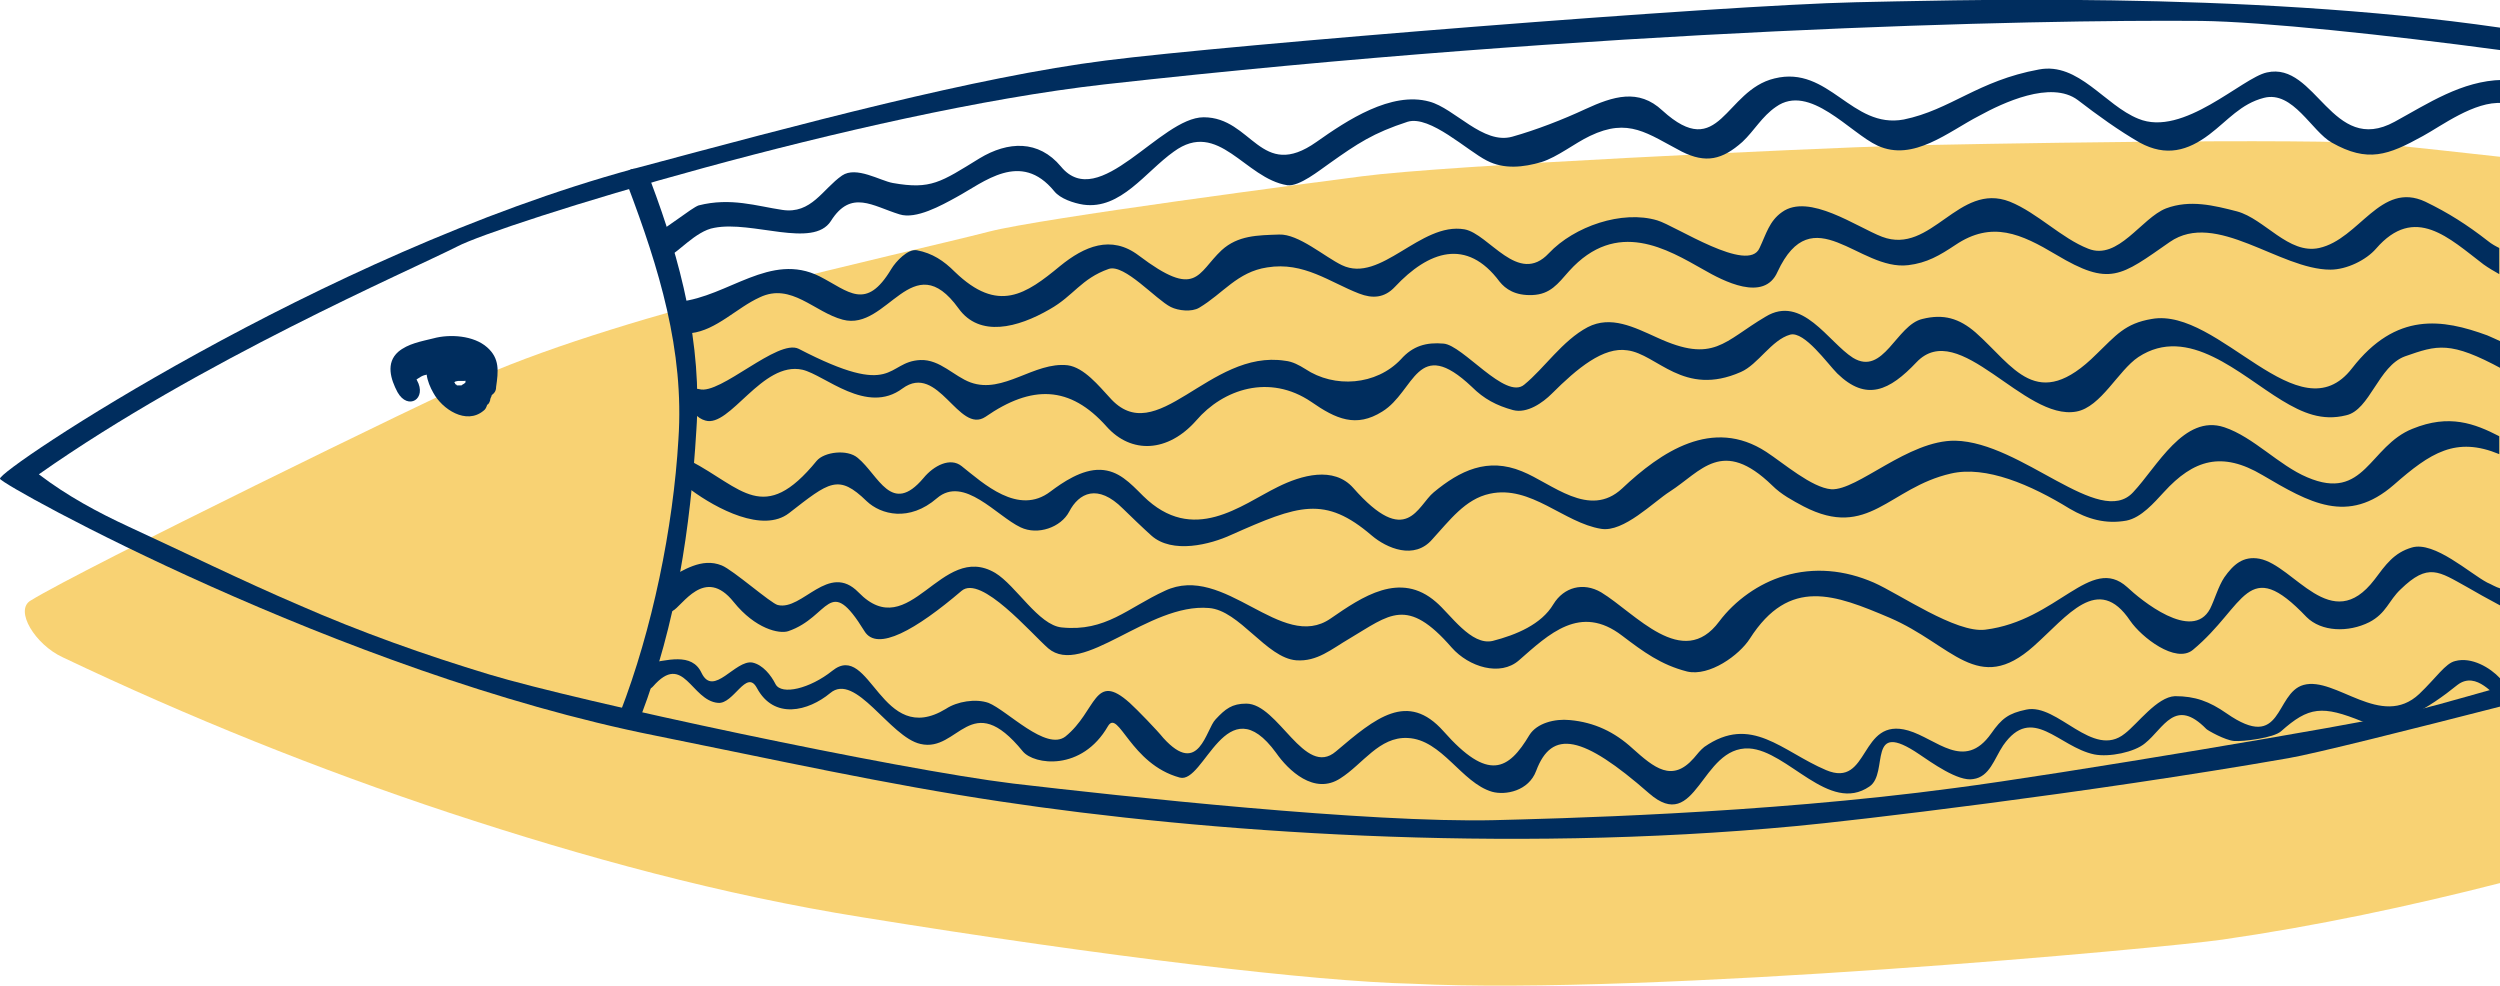 <svg width="606" height="239" viewBox="0 0 606 239" fill="none" xmlns="http://www.w3.org/2000/svg">
<g clip-path="url(#clip0_7_74)">
<path d="M577.747 34.945C562.171 33.315 473.788 34.945 460.567 35.307C437.928 36.031 350.814 40.014 330.167 42.73C318.938 44.179 252.47 52.87 239.792 56.129C216.61 62.104 153.221 75.321 116.274 91.436C104.32 96.686 19.741 137.968 7.426 145.573C3.441 147.926 8.512 156.255 15.213 159.333C45.64 173.818 77.154 186.492 108.848 196.994C141.811 207.858 174.954 216.911 209.003 222.342C268.227 231.939 318.757 237.914 342.301 238.457C400.076 241.354 524.862 229.766 538.626 227.774C561.265 224.515 584.267 219.626 606.181 214.014V38.023C596.22 36.936 586.621 35.85 577.747 34.945Z" fill="#F8D273"/>
<path d="M581.731 173.094C570.864 175.629 498.963 187.76 473.788 191.019C426.699 197.356 375.807 198.442 362.224 198.805C331.797 199.529 271.849 193.011 245.588 189.933C217.334 186.492 140.181 170.016 118.628 163.498C103.053 158.79 87.296 153.177 72.445 146.659C58.499 140.684 44.916 133.985 31.151 127.648C23.726 124.208 16.3 120.224 9.418 114.974C48.538 87.452 99.43 65.544 110.84 59.75C120.802 54.499 208.46 27.159 267.683 20.46C387.579 7.061 492.805 4.708 533.555 5.07C548.406 5.251 579.014 8.51 606 12.131V6.699C543.879 -2.354 469.623 0.181 449.882 0.543C416.919 1.267 297.748 10.864 268.045 14.666C236.532 18.649 194.152 30.056 153.583 40.92C77.878 61.561 -0.906 114.249 4.26491e-05 116.06C0.543 117.689 82.587 163.136 159.016 178.345C187.813 184.139 214.617 190.114 242.509 194.278C291.771 201.702 364.216 206.952 435.212 200.253C448.976 198.986 506.026 192.286 554.745 183.777C561.084 182.69 584.81 176.715 606 171.283V166.576C595.133 169.654 586.259 172.189 581.731 173.094Z" fill="#002D5E"/>
<path d="M118.085 84.193C114.825 81.296 109.029 80.934 105.045 82.021C102.147 82.745 98.887 83.288 96.533 85.28C93.454 87.996 94.722 91.979 96.352 95.057C98.887 99.584 103.596 96.686 101.06 92.16C101.06 92.16 101.06 91.979 100.879 91.979C100.879 91.979 101.06 91.979 101.242 91.798C101.785 91.436 102.328 91.074 103.053 90.892C103.234 90.892 103.415 90.892 103.415 90.712C103.596 92.341 104.32 93.971 105.045 95.238C107.218 99.221 113.014 103.024 117.179 99.584C117.723 99.221 117.904 98.678 118.085 98.135C118.447 97.954 118.628 97.592 118.809 97.049C118.809 96.686 118.991 96.324 119.172 95.962V95.781C119.715 95.419 120.258 94.876 120.258 93.79C120.802 89.987 121.164 86.909 118.085 84.193ZM112.833 92.341C112.833 92.522 112.833 92.522 112.833 92.703C112.652 92.884 112.47 93.065 112.108 93.246C112.108 93.246 111.927 93.246 111.927 93.427C111.927 93.427 111.927 93.427 111.746 93.427C111.565 93.427 111.384 93.427 111.203 93.427C111.022 93.427 111.022 93.427 110.84 93.427C110.84 93.427 110.659 93.427 110.659 93.246C110.478 93.246 110.297 93.065 110.297 92.884C110.297 92.884 110.297 92.884 110.116 92.703L110.297 92.522C110.297 92.522 110.84 92.341 111.022 92.341C111.384 92.341 111.746 92.341 112.289 92.341C112.652 92.341 112.833 92.341 113.014 92.16C112.833 92.16 112.833 92.16 112.833 92.341Z" fill="#002D5E"/>
<path d="M157.748 43.998C156.118 39.833 150.142 39.652 152.134 44.903C159.741 65.001 165.898 84.918 164.45 106.464C163.182 128.01 158.111 152.634 150.323 172.732C149.055 175.991 153.764 177.621 155.394 173.456C163.906 151.005 167.347 128.191 168.796 104.291C170.245 83.469 164.993 63.19 157.748 43.998Z" fill="#002D5E"/>
<path d="M580.463 29.513C565.25 37.842 561.447 14.847 549.493 17.563C543.516 18.83 529.209 33.315 518.342 28.789C510.192 25.529 503.853 15.028 494.254 16.839C479.403 19.555 472.883 26.616 461.473 28.97C448.795 31.323 443.362 15.752 430.141 19.011C418.006 21.908 416.919 39.471 402.974 26.797C397.178 21.365 391.02 23.357 384.319 26.435C378.886 28.97 372.366 31.505 366.57 33.134C359.507 35.126 352.625 26.254 346.467 24.624C337.23 22.089 326.545 29.151 319.119 34.401C305.536 43.998 303.543 28.427 291.771 28.427C281.267 28.427 266.415 51.602 257.179 40.377C251.745 33.858 244.32 34.22 237.438 38.385C228.02 44.179 225.665 45.989 216.429 44.36C213.35 43.817 207.554 40.195 204.113 42.549C199.404 45.808 196.687 51.964 189.624 50.878C183.466 49.973 177.127 47.8 169.34 49.792C167.71 50.335 161.008 55.767 160.103 55.767C158.111 55.948 157.567 57.034 158.111 58.301C158.835 60.112 160.284 61.742 162.457 61.742C163.906 61.742 168.615 55.948 173.143 55.224C182.38 53.413 197.05 60.293 201.396 53.594C206.286 45.808 211.539 49.973 218.059 51.964C222.043 53.232 228.201 49.792 231.823 47.8C238.524 44.179 247.399 36.393 255.549 46.352C256.998 48.162 260.258 49.248 262.612 49.611C271.668 50.878 277.644 41.644 284.527 36.755C295.393 28.789 301.732 43.273 312.056 44.903C314.953 45.265 319.843 41.282 322.198 39.652C329.08 34.764 332.883 32.229 341.215 29.513C346.648 27.883 355.704 36.574 360.412 38.928C364.578 41.101 369.287 40.558 373.634 39.29C377.618 38.023 381.603 34.764 385.406 32.953C394.824 28.427 399.352 32.41 407.683 36.755C413.478 39.652 417.463 38.747 422.353 34.401C425.25 31.686 427.062 28.245 430.503 25.892C438.653 20.098 448.433 32.229 455.134 35.307C463.827 39.29 472.34 31.867 479.765 28.064C485.38 24.986 497.152 19.373 503.672 24.262C508.381 27.883 513.633 31.686 518.704 34.583C525.043 38.023 530.295 36.574 535.548 32.591C540.075 29.151 543.154 25.167 548.769 23.719C555.832 21.908 560.36 31.867 565.25 34.583C573.943 39.471 578.833 37.661 587.346 32.953C591.692 30.599 599.842 24.443 606.543 24.986V19.373C596.763 19.555 588.432 25.167 580.463 29.513Z" fill="#002D5E"/>
<path d="M602.921 58.302C598.031 54.499 593.503 51.602 587.889 48.886C577.022 43.817 571.951 57.939 562.171 60.112C554.745 61.742 548.95 53.051 542.249 51.24C536.634 49.792 530.839 48.343 525.043 50.516C519.066 52.87 513.452 63.19 506.207 60.293C499.687 57.758 493.892 51.602 487.191 48.886C474.694 43.998 468.174 61.923 456.221 57.396C450.063 55.042 438.472 46.714 431.952 51.421C428.873 53.594 428.148 56.672 426.518 60.112C423.802 66.449 406.053 54.68 401.706 53.413C393.194 50.878 381.603 54.861 375.445 61.38C368.019 69.346 360.956 56.672 354.979 55.586C344.294 53.775 334.695 68.803 325.277 64.276C321.111 62.285 314.772 56.672 310.063 56.853C304.811 57.034 300.102 57.034 296.118 60.655C290.141 66.268 290.141 72.605 276.014 61.923C269.313 56.853 262.793 59.75 256.998 64.458C248.667 71.338 241.965 76.046 231.461 65.906C228.744 63.19 226.028 61.38 222.224 60.655C220.051 60.293 217.153 63.371 216.066 65.182C209.909 75.502 205.743 70.614 198.68 66.993C186.726 61.017 176.584 71.881 164.631 73.148C160.646 73.511 164.087 81.115 167.528 80.753C173.686 80.029 178.576 74.597 184.191 72.062C191.797 68.441 197.412 75.683 204.294 77.494C215.161 80.391 221.138 59.207 232.366 74.778C237.438 81.839 246.674 79.486 254.462 74.959C260.258 71.7 262.069 67.536 268.77 65.182C272.573 63.914 280.18 72.605 283.802 74.416C285.613 75.321 288.873 75.683 290.684 74.597C296.48 71.157 299.921 65.906 307.166 64.82C316.04 63.371 322.379 68.441 329.442 71.157C332.702 72.424 335.6 72.243 338.136 69.527C346.286 60.836 355.522 57.577 363.491 68.26C364.94 70.07 367.295 71.7 371.46 71.519C375.807 71.338 377.618 68.803 380.335 65.725C391.926 52.87 404.242 60.474 412.935 65.363C417.644 68.079 427.605 73.33 430.865 65.906C439.377 47.619 450.606 65.725 462.56 64.276C467.087 63.733 470.166 61.923 473.97 59.388C482.844 53.413 489.907 56.672 498.42 61.742C511.46 69.527 513.995 66.993 525.949 58.664C537.178 50.878 552.572 65.363 564.888 65.363C568.872 65.363 573.581 63.009 575.936 60.293C585.353 49.43 593.684 57.758 602.016 64.096C603.283 65.001 604.551 65.725 605.819 66.449V60.112C605.095 59.75 604.008 59.207 602.921 58.302Z" fill="#002D5E"/>
<path d="M602.921 81.296C592.054 77.313 580.825 75.502 570.14 89.263C557.281 105.92 537.902 74.416 521.602 77.313C515.082 78.399 512.909 81.296 508.2 85.823C493.711 100.308 488.096 88.72 478.86 80.572C474.875 77.132 471.072 76.046 466.001 77.313C459.662 78.761 456.583 91.254 449.157 86.728C443.181 82.926 436.842 71.338 427.967 76.77C417.825 82.745 415.47 88.177 401.706 81.839C396.092 79.305 390.477 76.408 384.863 79.305C378.705 82.564 374.358 89.263 369.468 93.246C364.94 97.049 354.617 83.65 349.908 83.288C345.742 82.926 342.482 83.831 339.585 87.09C333.608 93.427 323.466 94.151 316.402 89.444C314.953 88.539 313.323 87.633 311.512 87.452C293.039 84.555 280.361 109.361 268.951 96.324C266.416 93.608 262.793 89.082 258.809 88.539C250.659 87.633 243.233 95.6 235.264 92.703C231.28 91.254 227.839 87.09 223.13 87.271C214.618 87.633 217.334 96.867 193.609 84.555C188.537 82.02 174.592 95.781 169.521 94.333C167.528 93.789 166.804 96.143 167.166 97.592C167.528 99.583 168.977 101.394 170.97 101.937C176.946 103.748 184.734 87.452 194.514 89.625C199.947 90.892 210.09 100.67 218.783 94.151C227.476 87.814 232.366 105.377 238.887 101.032C250.115 93.246 259.352 93.427 268.227 103.386C274.203 110.085 283.078 109.723 289.96 101.937C296.48 94.333 307.709 90.53 317.851 97.411C323.828 101.575 328.718 103.748 335.057 99.764C343.026 94.876 343.388 81.115 356.79 93.789C359.688 96.686 362.767 98.316 366.751 99.402C370.193 100.308 373.996 97.592 376.169 95.419C382.327 89.263 388.666 84.012 394.462 84.917C401.706 85.823 408.045 96.324 421.991 90.168C426.156 88.358 429.416 82.383 433.944 81.115C437.385 80.21 442.999 88.177 445.354 90.53C452.417 97.411 458.032 94.695 464.552 87.814C474.875 76.951 490.632 102.118 503.31 99.764C509.286 98.678 513.452 89.806 518.342 86.547C530.476 78.58 542.973 90.892 553.115 97.049C558.187 100.127 562.895 102.118 568.691 100.67C574.487 99.402 576.479 88.72 582.999 86.366C590.787 83.65 593.866 82.564 606.543 89.444V82.926C604.913 82.201 603.827 81.658 602.921 81.296Z" fill="#002D5E"/>
<path d="M584.81 103.929C574.305 108.093 573.219 121.673 559.273 115.698C552.391 112.801 546.233 105.92 539.17 103.567C529.39 100.308 522.87 113.163 517.074 119.319C508.924 128.191 490.089 107.188 473.97 106.826C462.56 106.645 450.244 118.957 443.905 118.595C439.196 118.233 432.314 112.258 428.148 109.542C415.108 101.032 402.612 109.542 393.194 118.414C385.225 125.837 376.169 117.146 368.925 114.249C360.594 110.809 353.892 114.068 347.554 119.319C343.569 122.578 341.034 133.08 327.994 118.233C323.285 112.982 315.497 115.155 309.701 118.051C300.827 122.397 289.236 132.174 277.101 120.224C273.841 116.965 271.124 114.068 266.778 113.887C262.25 113.706 257.541 116.965 254.643 119.138C246.855 125.113 238.343 117.146 233.091 112.982C230.374 110.809 226.39 112.801 223.854 115.879C216.066 125.113 212.988 115.155 207.916 110.99C205.381 108.817 199.766 109.542 197.955 111.714C185.096 127.467 179.844 118.233 167.347 111.714C163.363 109.542 164.631 116.784 167.528 118.776C173.686 123.302 184.915 129.277 191.254 124.389C201.034 116.784 203.207 114.792 210.09 121.492C213.531 124.751 220.413 126.561 227.114 120.767C233.634 115.155 241.603 125.113 247.399 127.829C251.564 129.82 257.179 127.829 259.171 124.026C261.525 119.5 266.053 117.146 272.211 123.302C273.479 124.57 277.463 128.372 279.093 129.82C284.164 134.347 293.401 131.993 298.472 129.639C314.772 122.397 321.111 120.043 332.521 129.82C336.144 132.898 342.845 135.795 347.191 130.726C351.357 126.199 355.16 120.948 361.137 119.681C371.098 117.508 379.067 126.742 388.123 128.191C393.556 129.096 400.8 121.673 404.785 119.138C412.392 114.249 417.463 105.92 429.597 117.689C431.771 119.862 434.487 121.311 437.204 122.759C452.961 130.907 457.851 118.233 472.883 114.792C481.395 112.801 492.262 117.508 501.68 123.302C506.026 125.837 510.373 127.105 515.444 126.199C519.066 125.475 522.145 121.854 524.5 119.319C531.744 111.352 538.626 109.361 548.406 115.155C559.817 121.854 569.053 127.286 580.282 117.508C589.157 109.723 595.314 105.739 605.819 110.085V105.739C599.842 102.661 593.684 100.308 584.81 103.929Z" fill="#002D5E"/>
<path d="M602.921 141.227C598.756 139.055 590.062 131.088 584.629 132.718C580.282 133.985 578.29 136.882 575.573 140.503C565.069 154.264 556.194 137.063 547.682 135.433C543.698 134.709 541.343 136.882 539.17 139.96C537.721 142.133 536.815 145.392 535.729 147.565C531.382 155.712 518.885 145.392 515.625 142.314C506.751 134.347 498.782 150.462 481.214 152.634C474.151 153.54 460.386 143.943 454.228 141.227C447.165 138.149 439.739 137.425 432.495 139.598C426.337 141.408 420.542 145.573 416.738 150.643C407.864 162.593 396.454 148.651 388.123 143.581C383.776 141.046 379.067 142.314 376.531 146.478C373.634 151.367 367.476 153.902 361.861 155.35C356.609 156.618 351.538 148.832 348.097 145.935C339.404 138.33 330.167 144.668 322.56 149.918C310.607 158.247 296.842 136.339 282.353 143.219C273.298 147.383 268.045 153.177 257.36 152.091C251.745 151.548 246.312 141.952 241.241 138.874C228.02 131.088 220.594 156.437 208.097 143.581C200.853 136.158 194.514 148.108 188.537 146.659C186.907 146.297 177.671 138.149 174.954 137.063C170.064 135.071 165.536 138.33 161.733 140.322C158.473 141.952 159.56 149.737 163.001 148.108C165.355 147.021 170.788 137.063 177.852 145.935C183.104 152.453 188.9 153.721 191.073 152.996C201.215 149.556 200.853 138.874 209.546 152.996C212.625 158.066 222.043 152.634 233.091 143.219C237.8 139.236 249.934 153.54 254.1 157.161C262.431 164.222 278.369 146.116 293.039 147.383C300.465 147.927 306.985 159.515 314.229 160.058C319.3 160.42 322.741 157.342 327.088 154.807C336.868 149.013 341.034 144.487 351.9 156.98C356.066 161.687 363.673 164.041 368.2 160.058C375.445 153.721 383.051 146.297 393.194 154.083C398.446 158.066 402.612 161.144 408.95 162.774C414.384 164.041 421.628 158.79 424.164 154.807C433.763 139.779 444.811 144.124 458.032 149.737C473.245 156.255 479.403 168.749 492.986 156.618C501.136 149.375 508.562 138.874 516.35 150.462C519.066 154.445 527.398 160.963 531.563 157.523C544.422 146.84 544.603 134.347 559.092 149.556C562.714 153.177 569.234 153.358 574.306 150.824C578.471 148.651 579.014 145.573 581.912 142.857C588.613 136.339 591.149 138.512 598.031 142.314C600.205 143.581 603.102 145.211 606.181 146.84V142.676C604.913 142.314 603.827 141.59 602.921 141.227Z" fill="#002D5E"/>
<path d="M595.133 160.239C592.779 160.782 590.605 164.222 586.44 168.205C577.203 176.896 566.155 163.86 558.368 166.033C551.304 168.024 553.478 182.509 539.713 172.913C535.548 170.016 532.106 168.748 527.216 168.748C522.87 168.93 518.161 175.448 515.082 177.802C507.294 184.139 498.782 170.378 491.175 172.008C486.828 172.913 485.198 174.18 482.663 177.802C476.143 187.036 469.442 179.069 462.559 177.077C450.606 173.637 453.323 191.2 442.637 186.673C431.952 182.147 424.526 173.094 413.116 181.061C412.21 181.785 411.486 182.69 410.58 183.777C405.328 189.752 400.981 186.13 395.729 181.423C391.383 177.439 386.493 175.086 380.516 174.542C376.894 174.18 372.547 175.267 370.736 178.164C365.665 186.673 360.775 189.57 349.908 177.258C341.215 167.481 333.427 173.999 323.828 182.147C316.221 188.665 309.882 170.559 302.094 170.559C298.653 170.559 297.023 171.827 294.669 174.361C292.314 176.715 290.684 188.484 281.991 178.888C280.542 177.077 275.652 172.008 273.841 170.378C265.148 162.592 265.872 172.37 258.265 178.526C253.556 182.147 244.139 172.189 239.611 170.378C236.532 169.292 232.004 170.016 229.288 171.827C213.531 181.423 210.995 155.169 201.759 162.592C196.325 166.938 189.443 168.567 187.994 165.852C186.907 163.679 184.915 161.144 182.38 160.601C178.214 159.877 172.962 169.111 170.064 163.136C167.71 158.066 161.733 160.058 156.118 160.963C152.134 161.687 155.937 169.111 158.292 166.395C165.717 157.885 167.528 169.835 174.048 170.378C177.852 170.74 180.931 162.049 183.466 166.757C187.632 174.542 195.963 172.37 201.215 168.024C207.373 162.773 215.704 178.707 223.13 180.336C232.366 182.509 235.264 166.576 247.942 182.147C250.659 185.406 262.25 187.036 268.589 175.991C271.124 171.827 274.022 185.225 285.975 188.484C291.952 190.114 297.204 165.852 309.339 182.509C312.237 186.673 318.576 192.83 324.915 188.665C330.348 185.225 334.332 178.526 341.215 178.888C349.546 179.25 354.255 189.752 361.68 191.924C364.94 192.83 370.555 191.743 372.366 186.855C376.169 176.715 383.595 178.164 399.714 192.286C411.305 202.426 412.21 180.88 423.983 181.423C433.4 181.966 443.362 197.356 453.142 190.657C458.032 187.398 452.236 173.999 465.276 182.871C467.993 184.682 474.694 189.57 478.316 188.846C482.301 188.303 483.387 183.958 485.561 180.698C492.624 170.559 498.963 181.061 507.656 182.871C511.279 183.595 517.436 182.328 519.972 180.155C524.5 176.534 527.216 168.93 534.823 176.715C535.185 177.077 539.351 179.431 541.524 179.612C543.698 179.793 551.123 178.888 552.934 177.258C559.635 171.283 562.895 170.921 572.675 174.905C579.377 177.62 588.975 171.464 595.677 166.033C600.386 162.411 604.732 169.111 605.819 169.111H606V164.403C603.646 161.868 599.118 159.152 595.133 160.239Z" fill="#002D5E"/>
</g>
<defs>
<clipPath id="clip0_7_74">
<rect width="606" height="239" fill="white"/>
</clipPath>
</defs>
</svg>
